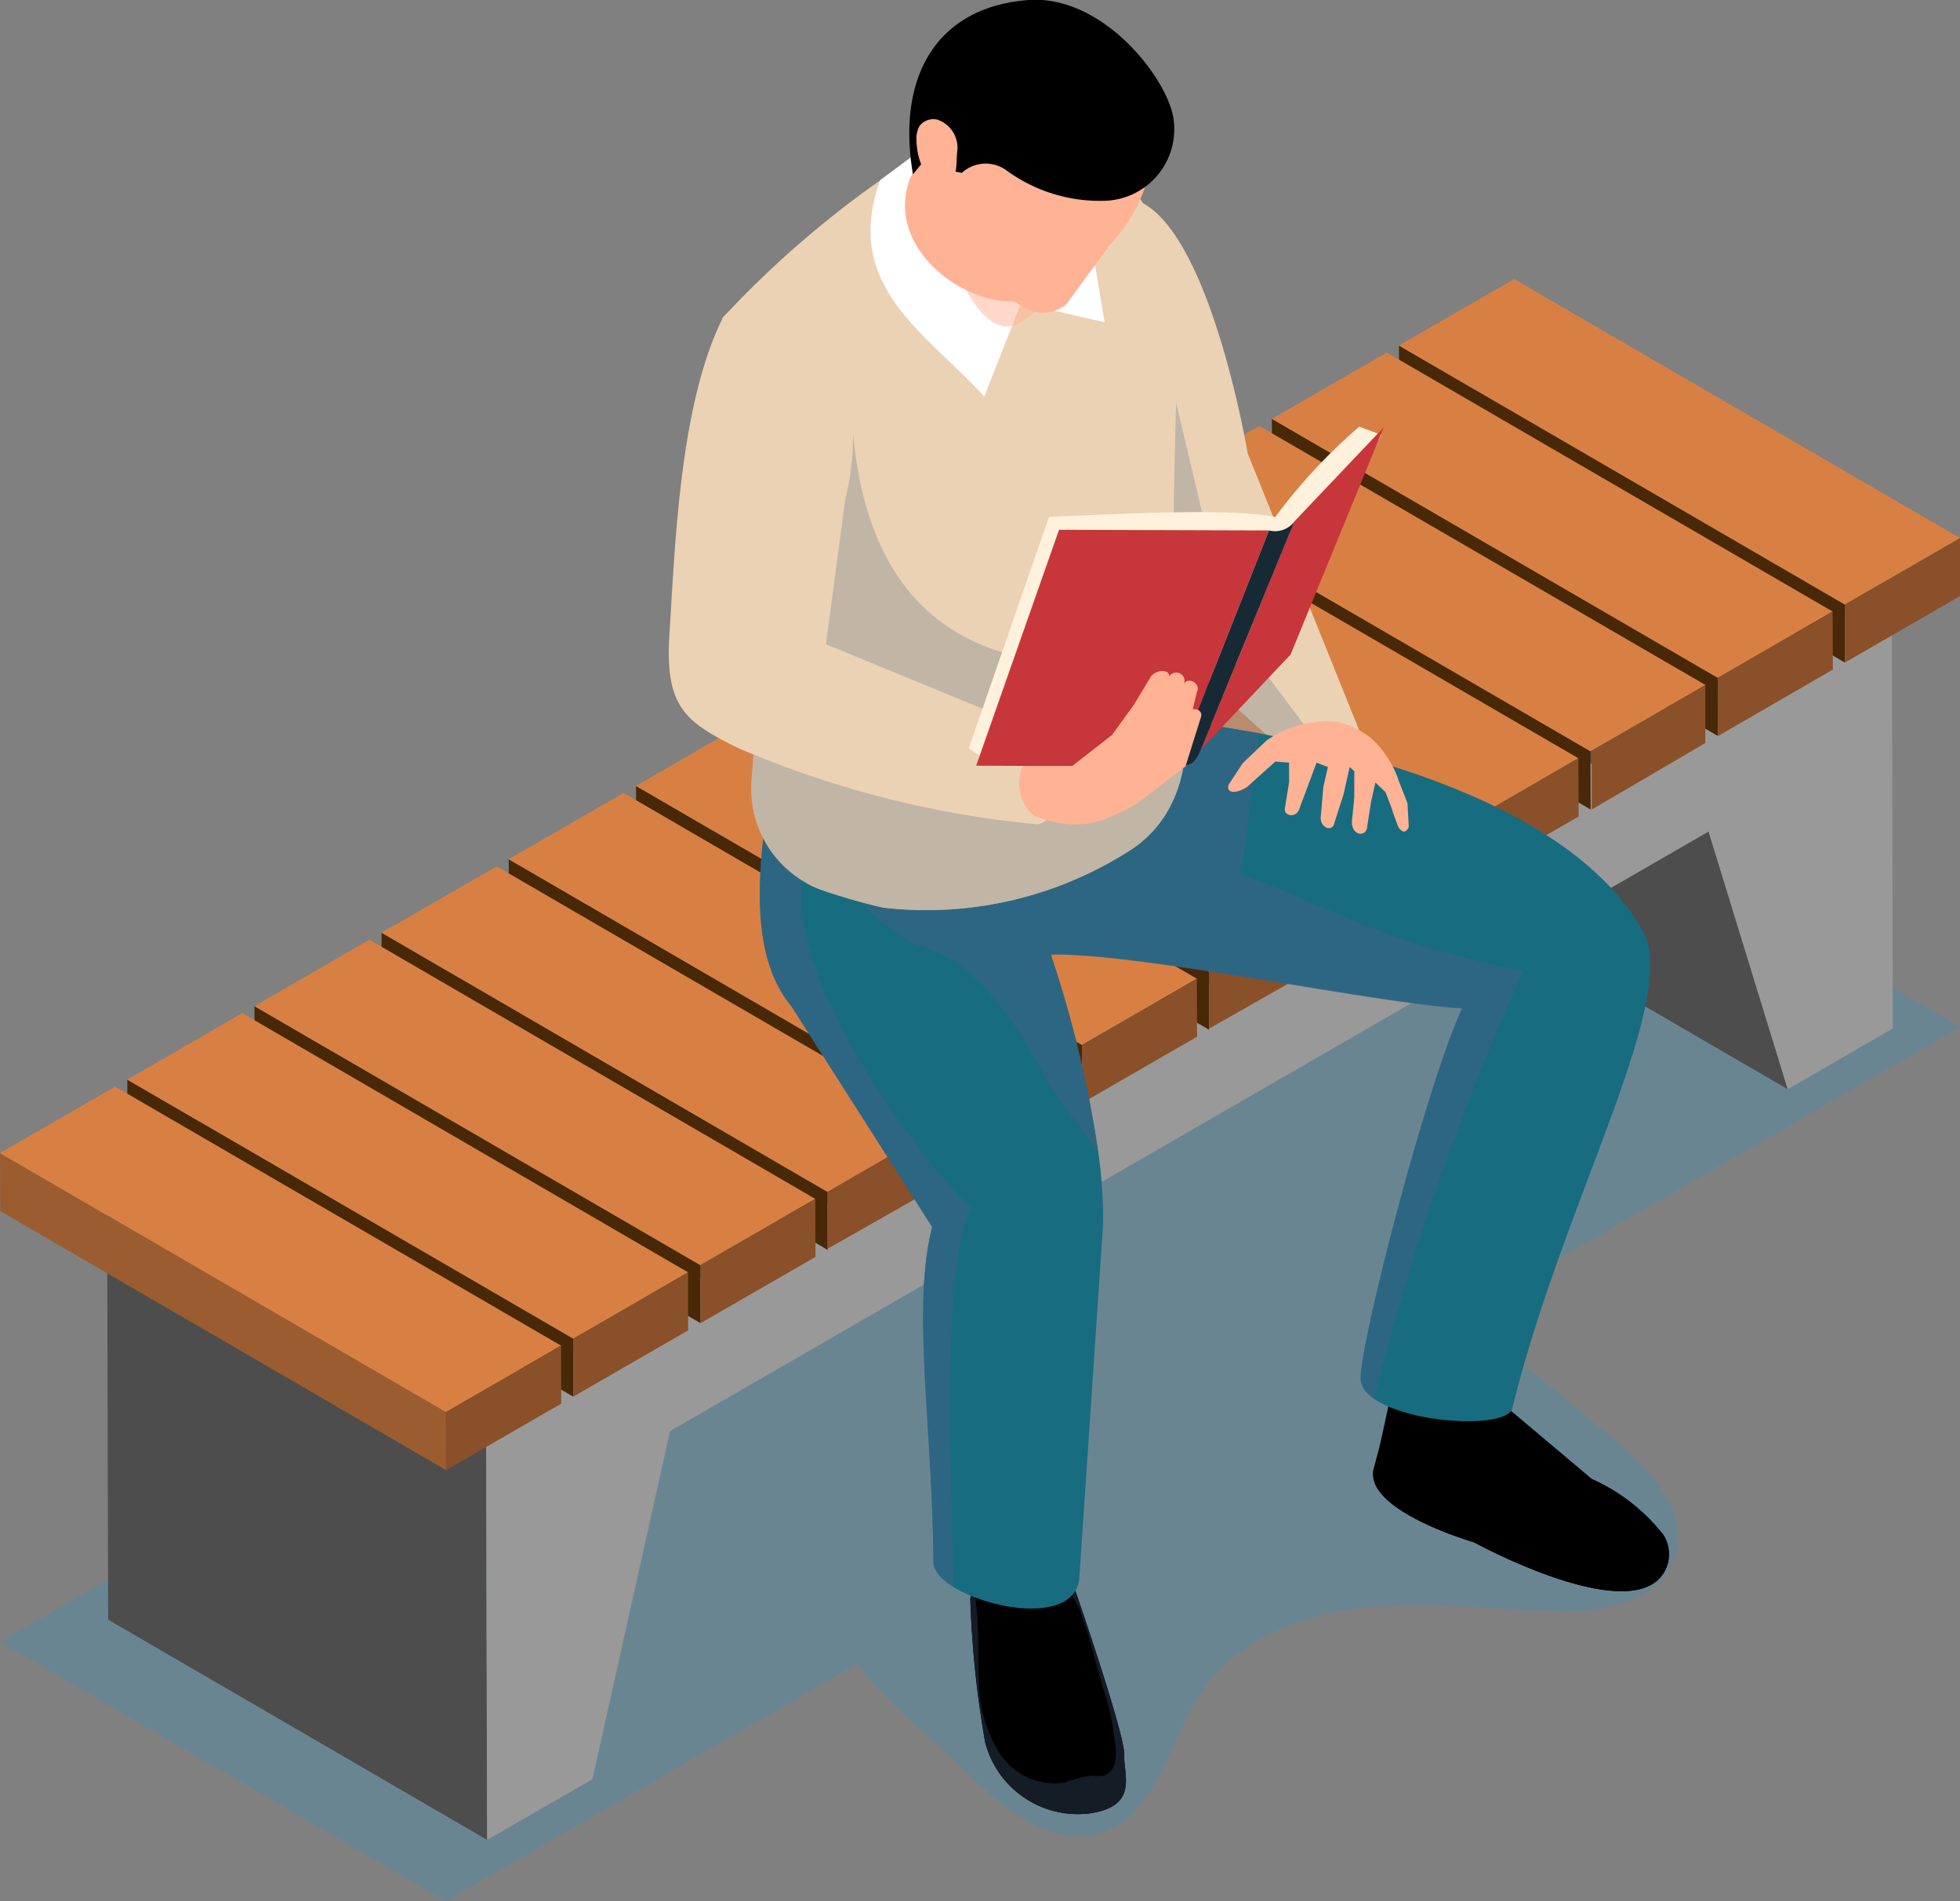 <?xml version="1.0" encoding="UTF-8"?> <svg xmlns="http://www.w3.org/2000/svg" viewBox="0 0 89.89 87.2"><rect x="0" y="0" width="89.89" height="87.2" fill="#808080" stroke="none"/><defs><style>.cls-1{isolation:isolate;}.cls-2{fill:#3792bd;opacity:0.3;}.cls-11,.cls-14,.cls-17,.cls-2{mix-blend-mode:multiply;}.cls-3{fill:#4d4d4d;}.cls-4{fill:#585858;}.cls-11,.cls-5{fill:#999;}.cls-6{fill:#482807;}.cls-7{fill:#d88043;}.cls-8{fill:#8a5029;}.cls-9{fill:#9b5d2f;}.cls-10{fill:#ebd2b4;}.cls-11,.cls-14,.cls-17{opacity:0.5;}.cls-12{fill:#141c26;}.cls-13{fill:#176c80;}.cls-14{fill:#456185;}.cls-15{fill:#fff;}.cls-16,.cls-17{fill:#ffb294;}.cls-18{fill:#fff1db;}.cls-19{fill:#c7363b;}.cls-20{fill:#172935;}</style></defs><g class="cls-1"><g id="Layer_2" data-name="Layer 2"><g id="Layer_3" data-name="Layer 3"><path class="cls-2" d="M74.17,66.15q-3.37-2.88-6.88-5.59l-.3-.23,22.9-13.22L69.44,35.22,0,75.31,20.45,87.2l18.9-10.91c1.25,1.87,3.61,3.57,5,5,1.69,1.68,3.92,3.5,6.18,2.76,2.56-.83,3.05-4.16,4.54-6.39,1.62-2.43,4.62-3.63,7.52-3.94s5.84.11,8.76.18c2.15.06,4.79-.43,5.46-2.47S75.77,67.51,74.17,66.15Z"></path><g class="cls-1"><polygon class="cls-3" points="81.99 49.96 64.61 39.86 60.97 28.04 78.36 38.14 81.99 49.96"></polygon><polygon class="cls-3" points="22.34 84.39 4.96 74.29 4.91 54.19 22.29 64.29 22.34 84.39"></polygon><polygon class="cls-4" points="22.29 64.29 4.91 54.19 69.38 16.96 86.76 27.07 22.29 64.29"></polygon><polygon class="cls-5" points="86.76 27.07 86.81 47.17 81.99 49.96 78.36 38.14 30.73 65.64 27.17 81.61 22.34 84.39 22.29 64.29 86.76 27.07"></polygon></g><g class="cls-1"><polygon class="cls-6" points="84.61 30.39 64.16 18.51 64.16 15.85 84.61 27.73 84.61 30.39"></polygon><polygon class="cls-7" points="84.61 27.73 64.16 15.85 69.44 12.8 89.89 24.68 84.61 27.73"></polygon><polygon class="cls-8" points="89.89 24.68 89.89 27.34 84.61 30.39 84.61 27.73 89.89 24.68"></polygon></g><g class="cls-1"><polygon class="cls-6" points="78.79 33.76 58.34 21.87 58.33 19.21 78.78 31.09 78.79 33.76"></polygon><polygon class="cls-7" points="78.78 31.09 58.33 19.21 63.6 16.17 84.05 28.05 78.78 31.09"></polygon><polygon class="cls-8" points="84.05 28.05 84.06 30.71 78.79 33.76 78.78 31.09 84.05 28.05"></polygon></g><g class="cls-1"><polygon class="cls-6" points="72.95 37.13 52.5 25.24 52.49 22.58 72.94 34.46 72.95 37.13"></polygon><polygon class="cls-7" points="72.94 34.46 52.49 22.58 57.76 19.54 78.22 31.42 72.94 34.46"></polygon><path class="cls-8" d="M78.21,31.42s0,2.66,0,2.66L73,37.13V34.46Z"></path></g><g class="cls-1"><polygon class="cls-6" points="67.12 40.49 46.66 28.61 46.66 25.95 67.11 37.83 67.12 40.49"></polygon><polygon class="cls-7" points="67.11 37.83 46.66 25.95 51.94 22.9 72.39 34.78 67.11 37.83"></polygon><polygon class="cls-8" points="72.39 34.78 72.4 37.45 67.12 40.49 67.11 37.83 72.39 34.78"></polygon></g><g class="cls-1"><polygon class="cls-6" points="61.29 43.86 40.84 31.97 40.83 29.31 61.28 41.2 61.29 43.86"></polygon><polygon class="cls-7" points="61.28 41.2 40.83 29.31 46.1 26.27 66.55 38.15 61.28 41.2"></polygon><polygon class="cls-8" points="66.55 38.15 66.56 40.81 61.29 43.86 61.28 41.2 66.55 38.15"></polygon></g><g class="cls-1"><polygon class="cls-6" points="55.45 47.23 35 35.34 35 32.68 55.45 44.57 55.45 47.23"></polygon><polygon class="cls-7" points="55.45 44.57 35 32.68 40.27 29.63 60.73 41.52 55.45 44.57"></polygon><path class="cls-8" d="M60.73,41.52v2.66l-5.28,3V44.57Z"></path></g><g class="cls-1"><polygon class="cls-6" points="49.63 50.59 29.18 38.71 29.17 36.05 49.62 47.93 49.63 50.59"></polygon><polygon class="cls-7" points="49.62 47.93 29.17 36.05 34.44 33 54.89 44.89 49.62 47.93"></polygon><polygon class="cls-8" points="54.89 44.89 54.9 47.55 49.63 50.59 49.62 47.93 54.89 44.89"></polygon></g><g class="cls-1"><polygon class="cls-6" points="43.79 53.96 23.34 42.08 23.33 39.41 43.78 51.3 43.79 53.96"></polygon><polygon class="cls-7" points="43.78 51.3 23.33 39.41 28.6 36.37 49.05 48.26 43.78 51.3"></polygon><polygon class="cls-8" points="49.05 48.26 49.06 50.92 43.79 53.96 43.78 51.3 49.05 48.26"></polygon></g><g class="cls-1"><polygon class="cls-6" points="37.96 57.33 17.5 45.45 17.5 42.78 37.95 54.67 37.96 57.33"></polygon><polygon class="cls-7" points="37.95 54.67 17.5 42.78 22.78 39.74 43.23 51.62 37.95 54.67"></polygon><path class="cls-8" d="M43.23,51.62s0,2.66,0,2.66l-5.28,3V54.67Z"></path></g><g class="cls-1"><polygon class="cls-6" points="32.13 60.69 11.68 48.81 11.67 46.15 32.12 58.03 32.13 60.69"></polygon><polygon class="cls-7" points="32.12 58.03 11.67 46.15 16.94 43.1 37.39 54.99 32.12 58.03"></polygon><polygon class="cls-8" points="37.39 54.99 37.4 57.65 32.13 60.69 32.12 58.03 37.39 54.99"></polygon></g><g class="cls-1"><polygon class="cls-6" points="26.29 64.06 5.84 52.18 5.84 49.52 26.29 61.4 26.29 64.06"></polygon><polygon class="cls-7" points="26.29 61.4 5.84 49.52 11.11 46.47 31.56 58.36 26.29 61.4"></polygon><polygon class="cls-8" points="31.56 58.36 31.56 61.02 26.29 64.06 26.29 61.4 31.56 58.36"></polygon></g><g class="cls-1"><polygon class="cls-9" points="20.46 67.43 0.01 55.55 0 52.89 20.45 64.77 20.46 67.43"></polygon><polygon class="cls-7" points="20.45 64.77 0 52.89 5.28 49.84 25.73 61.72 20.45 64.77"></polygon><polygon class="cls-8" points="25.73 61.72 25.74 64.38 20.46 67.43 20.45 64.77 25.73 61.72"></polygon></g><path class="cls-10" d="M47.38,9.11s3.61-.82,5.31.38c3,2.11,4.53,11.3,4.53,11.3L62.9,34.9,58.42,34l-5-4.46L51.22,16.77Z"></path><polygon class="cls-11" points="53.56 16.86 56.34 28.62 59.78 33.2 56.34 34.98 50.94 25.02 53.56 16.86"></polygon><path d="M67.6,70.74s7.3,4,8.75,1.32a1.65,1.65,0,0,0-.09-1.7A8.62,8.62,0,0,0,73,67.83l-4-3.37-.27-2.53-4.41-.72s-.61,3.29-1.08,5.25l-.23.86C62.45,69.25,67.6,70.74,67.6,70.74Z"></path><path d="M67.6,70.74s7.3,4,8.75,1.32a1.65,1.65,0,0,0-.09-1.7c-.64.13-1.28,1-1.84,1.34a2.43,2.43,0,0,1-1.76,0,29.18,29.18,0,0,1-5.44-1.89,10.1,10.1,0,0,1-3.95-3.31l-.23.86C62.45,69.25,67.6,70.74,67.6,70.74Z"></path><path d="M44.5,73.35a46.53,46.53,0,0,0,.68,6.55,4.39,4.39,0,0,0,4.76,3.28c2.31-.32,1.58-1.77,1.62-2.69S49.33,73,49.33,73l-.1-.4-.9-3.53H45l-.4,3.7Z"></path><path class="cls-12" d="M44.5,73.35a46.53,46.53,0,0,0,.68,6.55,4.39,4.39,0,0,0,4.76,3.28c2.31-.32,1.58-1.77,1.62-2.69S49.33,73,49.33,73l-.1-.4a.4.4,0,0,0-.12.16c-.13.31.28.72.38,1,.45,1.2.75,2.48,1.11,3.71a11.39,11.39,0,0,1,.57,2.82,1.56,1.56,0,0,1-.08.68.73.73,0,0,1-.47.47,2,2,0,0,1-.54,0,5.6,5.6,0,0,0-1.25.32,3,3,0,0,1-3-1.37A6.26,6.26,0,0,1,44.9,77c-.06-1.18,0-2.37-.14-3.53a2.55,2.55,0,0,0-.2-.73Z"></path><path class="cls-13" d="M37.89,36.78s6.5,7.41,9.85,7a3.13,3.13,0,0,1,.46,0c3.87-.12,15.13,2.28,18.86,2.46-1.7,3.67-4.85,16-4.65,17.1a1.17,1.17,0,0,0,.36.62c1.47,1.36,6.36,1.62,6.59.63C71.61,55.39,76.71,46.53,75.5,43c-4.43-8.63-22.84-10.09-22.84-10.09L42.5,35.57Z"></path><path class="cls-13" d="M36.29,46.15l6.46,10.13c-.94,3.72,0,8.93.06,15.37,0,.39.35.79.92,1.14,1.78,1.1,5.58,1.67,5.77-.41l1.09-16.22a21.62,21.62,0,0,0-.22-3.31A52.54,52.54,0,0,0,48.2,43.8c-.93-2.83-1.82-4.83-2-4.71L48.37,37l4.29-4.09L35.71,34.11c-.08.38-.15.76-.22,1.14C34.61,40.07,34.42,43.88,36.29,46.15Z"></path><path class="cls-14" d="M36.29,46.15l6.46,10.13c-.94,3.72,0,8.93.06,15.37,0,.39.35.79.92,1.14-.18-7.06-.46-14.4.77-17.42-2.59-2.48-9.86-12.27-7.17-16.49,1.52,2,3.47,4.12,5.12,4.59,3.22.91,5.62,6.24,5.62,6.24l2.3,3.14A52.54,52.54,0,0,0,48.2,43.8c3.87-.12,15.13,2.28,18.86,2.46-1.7,3.67-4.85,16-4.65,17.1a1.17,1.17,0,0,0,.36.62l.24.19a114.84,114.84,0,0,1,6.84-19.61c-6.86-1.5-8.08-2.62-12.91-4.48l.81-6.46-4.57-.68L42.5,35.57l-1.33-.32H35.49C34.61,40.07,34.42,43.88,36.29,46.15Z"></path><path class="cls-10" d="M54.23,35.4a6.07,6.07,0,0,1-.4,1.25A5.31,5.31,0,0,1,52,38.89a17.28,17.28,0,0,1-11.51,2.74,28.63,28.63,0,0,1-2.82-.81,4.12,4.12,0,0,1-.79-.38,4.94,4.94,0,0,1-2.41-4.62v-.11q.06-.59.09-1.2c0-.41,0-.82,0-1.24l-.51-6.68-.92-12a45.82,45.82,0,0,1,9.68-7.92L50.16,7c2.83,2,3.47,4.52,3.9,7.9,0,0-.53,13.48-.06,16.76.08.53.17,1.09.26,1.68A6.11,6.11,0,0,1,54.23,35.4Z"></path><path class="cls-11" d="M39.12,19.85c.8,8.85,6.23,11.7,14.75,10.22,0,.64.08,1.17.13,1.56s.17,1.09.26,1.68a5.78,5.78,0,0,1-.43,3.34A5.31,5.31,0,0,1,52,38.89a17.28,17.28,0,0,1-11.51,2.74,28.63,28.63,0,0,1-2.82-.81,4.12,4.12,0,0,1-.79-.38,4.94,4.94,0,0,1-2.41-4.62v-.11q.06-.59.09-1.2c0-.41,0-.82,0-1.24l-.51-6.68Z"></path><path class="cls-15" d="M43.7,5.78,40.37,8.26c-1.79,4.91,2.21,7.08,4.77,9.93l1.69-4.29,3.83.88L49.47,7.67Z"></path><path class="cls-16" d="M43.28,5.47l-1.54,2.7c-1.23,3.29,2.68,6,5.08,5.62l2.43-4.38Z"></path><path class="cls-17" d="M43.53,8.84a9.23,9.23,0,0,0,.79,4.48c1.8,3.27,3.27.85,4-.2Z"></path><path class="cls-16" d="M43.42,8.08A7.25,7.25,0,0,0,46.8,14a1.69,1.69,0,0,0,2.11-.05l2-2.73a7.32,7.32,0,0,0,1.69-2.9L49.56,2H44.83L42.59,5.12Z"></path><path d="M42.24,7.54l1.87.39a1.62,1.62,0,0,1,2-.15,7.25,7.25,0,0,0,4.52,1.43,3.28,3.28,0,0,0,3.21-3.58C53.74,3.84,50.7-.23,47.2,0,43.07.29,41.09,3.38,41.87,8Z"></path><path class="cls-16" d="M43,5.49a.8.8,0,0,0-.83.29,1.18,1.18,0,0,0-.14.64,3.29,3.29,0,0,0,.33,1.38,1.54,1.54,0,0,0,.34.49.73.73,0,0,0,.56.18c.71-.1.58-1,.64-1.51A1.36,1.36,0,0,0,43,5.49Z"></path><path class="cls-10" d="M33.17,14.54c-2,3.95-2.21,10.51-2.47,14.58-.21,3.34.76,4,3.13,5.18A45.36,45.36,0,0,0,47.6,37.81c1.31-.32,1.31-2.91.36-4.11L37.88,29.55l.88-6.62C40.35,16.41,36.38,11.4,33.17,14.54Z"></path><path class="cls-18" d="M45.17,34.82l-.74-.5,3.68-10.61c4.1-.18,8.3-.39,10.38,0a25.27,25.27,0,0,1,3.85-4.14l1,.37-4.77,9.8Z"></path><polygon class="cls-19" points="59.19 30.02 55.09 34.36 59.35 23.93 63.46 19.6 59.19 30.02"></polygon><polygon class="cls-19" points="53.92 35.16 44.77 35.12 48.57 24.3 58.2 24.33 53.92 35.16"></polygon><path class="cls-20" d="M58.2,24.33,53.92,35.16c.65-.1.82,0,1.16-.8l4.28-10.43A1.12,1.12,0,0,1,58.2,24.33Z"></path><path class="cls-16" d="M52.23,36.8l2.14-1.65.7-2.23c.11-.28-.15-.44-.37-.38l.19-.79c.21-.38-.39-.74-.59-.38a.38.38,0,0,0-.67-.35c0-.31-.55-.34-.84,0L52,32.33,51,33.71l-1.82,1.42H46.9a2,2,0,0,0,.52,2.29C49.33,38.13,50.45,37.86,52.23,36.8Z"></path><path class="cls-16" d="M61.37,33.11a4.87,4.87,0,0,0-3.29.86L57,35l-.66,1c-.11.45.46.37.86.09l1.29-1.16.63.05,0,.9L58.94,37c-.13.45.5.53.64.13l.8-2.15.52.2-.21.92-.12,1.4c0,.48.49.63.6.33l.45-1.4.28-1.25.21.19v1.22L62,37.69c0,.63.59.7.69.31l.19-1.23.2-.88.46.44.29.75c.08.3.3.85.3.85.19.28.35.28.48,0l-.06-1.09-.39-1a4.6,4.6,0,0,0-1.3-2A4.17,4.17,0,0,0,61.37,33.11Z"></path></g></g></g></svg> 